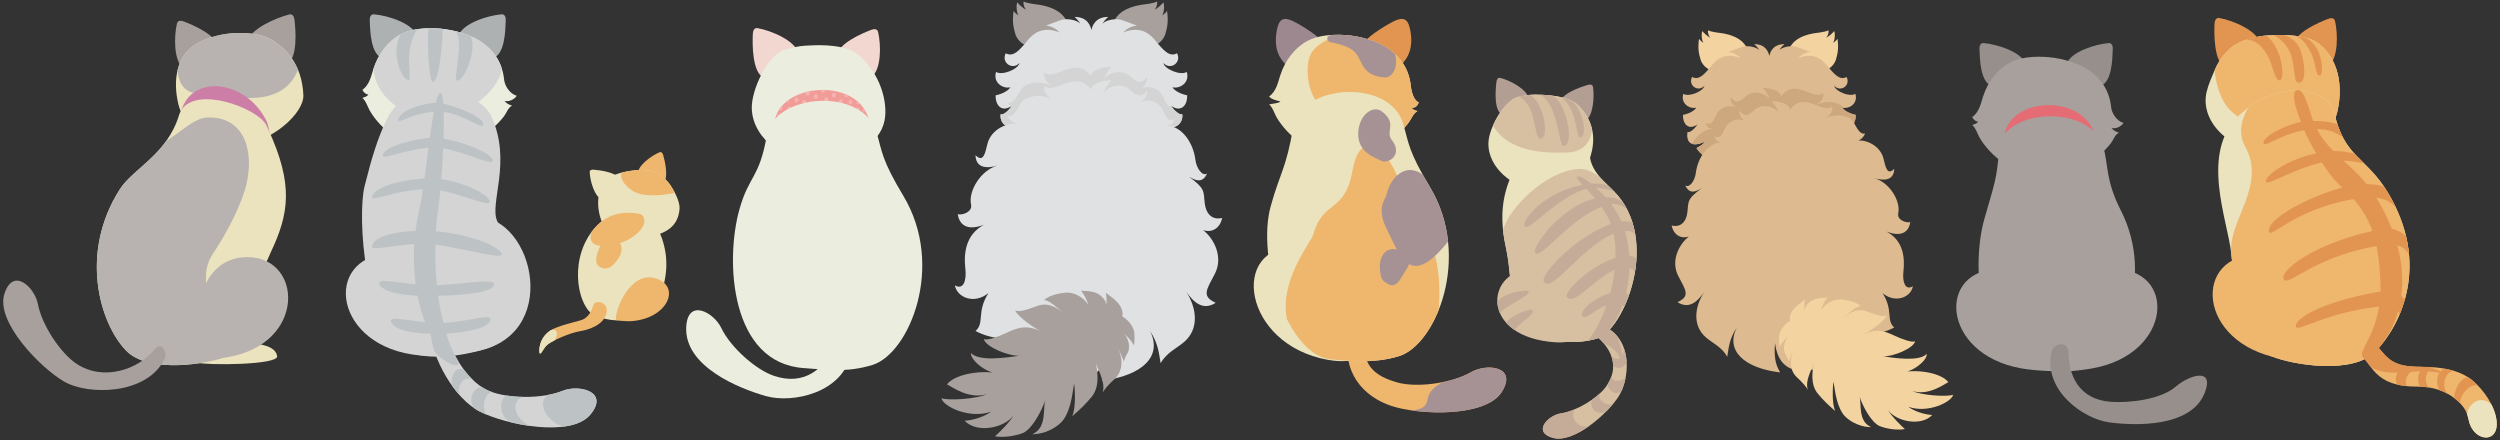 <?xml version="1.0" encoding="UTF-8"?><svg id="contents" xmlns="http://www.w3.org/2000/svg" viewBox="0 0 710 125"><rect x="0" y="0" width="710" height="125" fill="#333333" stroke="none"/><defs><style>.cls-1{fill:#f5b2b2;}.cls-1,.cls-2,.cls-3,.cls-4,.cls-5,.cls-6,.cls-7,.cls-8,.cls-9,.cls-10,.cls-11,.cls-12,.cls-13,.cls-14,.cls-15,.cls-16,.cls-17,.cls-18,.cls-19,.cls-20,.cls-21,.cls-22,.cls-23,.cls-24{stroke-width:0px;}.cls-2{fill:#a69295;}.cls-3{fill:#9d8890;}.cls-4{fill:#ebeddf;}.cls-5{fill:#f29c97;}.cls-6{fill:#b29e93;}.cls-7{fill:#b8b3b0;}.cls-8{fill:#e56c74;}.cls-9{fill:#cd7ea6;}.cls-10{fill:#ddba8f;}.cls-11{fill:#f2d7d0;}.cls-12{fill:#d3d4d3;}.cls-13{fill:#e29551;}.cls-14{fill:#d7bfa2;}.cls-15{fill:#ebe3bd;}.cls-16{fill:#cda87e;}.cls-17{fill:#968f8b;}.cls-18{fill:#a7a09d;}.cls-19{fill:#f3d4a1;}.cls-20{fill:#bdc3c4;}.cls-21{fill:#c5ac98;}.cls-22{fill:#dfe1e2;}.cls-23{fill:#adb1b1;}.cls-24{fill:#efb66d;}</style></defs><path class="cls-23" d="M142.4,4.07c1.03-.09,1.27.89,1.23,1.75-.11,2.82-.21,9.9-3.84,10.76-2.3-.09-9.61-5.35-9.53-6.5,1.2-3.45,8.19-5.67,12.13-6.01Z"/><path class="cls-23" d="M106.24,4.07c-1.03-.09-1.27.89-1.23,1.75.11,2.82.21,9.9,3.84,10.76,2.3-.09,9.61-5.35,9.53-6.5-1.2-3.45-8.19-5.67-12.13-6.01Z"/><path class="cls-4" d="M122.07,42.72c-7.16-.59-13.94-5.97-17.02-11.23-.54-.92-1.2-3.03-2.15-3.67.67-.26,1.19-.33,1.73-.93-.87-.2-1.34-.62-1.71-1.38,2.02-1.39,2.54-4.08,3.14-5.96,1.43-4.46,4.29-7.92,7.63-9.75,2.85-1.56,6.92-2.05,11.4-1.66,4.48.39,8.86,1.91,11.55,3.72,3.65,2.46,6.05,5.99,6.53,10.77.17,1.7,1.56,4,3.6,4.58-.92,1.29-2.46,1.71-3.49,1.45.44.52.9.98,2.16,1.34-1.24.61-1.46,1.99-2.54,3.33-4.26,5.27-12.14,10.09-20.83,9.38Z"/><path class="cls-12" d="M121.6,33.32c-7.17-.41-14.87-5.73-15.54-13.76,1.43-4.46,4.29-7.92,7.63-9.75,2.85-1.56,6.92-2.05,11.4-1.66,4.48.39,8.86,1.91,11.55,3.72,2.69,1.82,4.71,4.22,5.77,7.28.35,4.45-8.26,14.88-20.81,14.16Z"/><path class="cls-20" d="M129.73,22.83c-1.08-.49,2.22-11.47-.42-13.98,1.56.38,3.03.87,4.35,1.43,2.01,3.95-2.14,13.36-3.93,12.55Z"/><path class="cls-20" d="M122.95,23.28c-1.21.16-1.61-12.01-1.29-15.25,1.1-.02,2.25.02,3.43.12.2.02.39.04.59.06.14,1.54-.71,14.8-2.73,15.07Z"/><path class="cls-20" d="M116.05,22.74c-1.8,0-5.2-6.99-2.36-12.93,1.37-.75,3.03-1.25,4.88-1.53-4.31,6.22-1.26,14.46-2.52,14.46Z"/><path class="cls-12" d="M126.87,100.27c2.17-6.47.02-29.57-16.35-28.38-19.11,1.39-15.78,26.86,8.74,29.05,4.79.43,7.61-.67,7.61-.67Z"/><path class="cls-12" d="M126.81,99.93c-2.74-6.25-7.88-38.41,8.54-38.41s24.38,34.35-.89,38.41c-4.75.76-7.64,0-7.64,0Z"/><path class="cls-12" d="M126.07,25.02c6.71,1.08,11.99,4.84,13.42,7.9,6.06,12.99-.62,24.93,1.73,29.87,4.33,9.09,6.53,32.31-1.3,35.5-6.88,2.8-18.61,4.45-24.68,1.3-11.69-6.06-13.85-38.1-11.69-46.75,2.06-8.25,3.76-13.69,6.22-18.8,2.51-5.2,8.33-10.3,16.29-9.02Z"/><path class="cls-12" d="M122.26,94.07c.3,7.41,6.7,19.15,14.11,22.87,7.41,3.72,25.71,7.41,31.25.85,5.55-6.56-3.12-8.69-7.84-6.79-5.94,2.39-15.85,2.22-21-.03-7.5-3.28-11.37-13.45-12.04-16.24-.9-3.76-4.57-2.94-4.48-.66Z"/><path class="cls-20" d="M128.52,109.73c.65.89,1.33,1.74,2.04,2.53-.8-2.61.9-5.84,3.78-4.33-.89-.85-1.7-1.77-2.43-2.74-1.97-1.63-4.39,1.41-3.39,4.54Z"/><path class="cls-20" d="M134.72,115.97c.54.36,1.09.69,1.65.97.52.26,1.1.53,1.72.78-1.34-1.79-.54-5.91,1.59-6.4-.32-.11-.62-.23-.9-.36-.62-.27-1.22-.59-1.8-.95-2.57-.18-4.27,3.59-2.27,5.96Z"/><path class="cls-20" d="M145.18,119.97c1.73.41,3.54.76,5.37,1.01-4.43-1.95-5.77-7.19-1.87-8.26-1.66-.02-3.29-.16-4.82-.39-2.17.92-2.3,6.03,1.33,7.64Z"/><path class="cls-20" d="M160.12,121.16c3.19-.42,5.89-1.47,7.5-3.38,5.55-6.56-3.12-8.69-7.84-6.79-1.22.49-2.61.87-4.09,1.15-3.51,2.18-.29,7.82,4.43,9.02Z"/><path class="cls-20" d="M122.26,94.07c.07,1.72.47,3.67,1.13,5.71,1.71,2.54,7.53,5.67,6.81,2.9-1.99-3.3-3.13-6.55-3.46-7.95-.9-3.76-4.57-2.94-4.48-.66Z"/><path class="cls-20" d="M125.16,26.43c1.64.25.75,22.83-.69,32.69-1.45,9.96-1.08,23.59,1.55,32.79,2.77,9.71-1.45,7.03-3.23,3.94-4.84-8.42-6.93-22.58-3.69-36.37,1.95-8.28,3.73-33.42,6.05-33.06Z"/><path class="cls-20" d="M124.47,29.2c4.91.7,13.58,4.33,12.7,6.32-.54,1.23-6.91-3.93-12.69-3.84-7.2.11-11.51,3.73-11.4,2.49.31-3.47,9.5-5.23,11.38-4.96Z"/><path class="cls-20" d="M123.93,39.05c7.35.9,16.83,4.82,15.95,6.81-.54,1.23-10.69-4.06-16.47-3.97-7.2.11-14.82,3.61-14.71,2.36.31-3.47,13.34-5.43,15.23-5.2Z"/><path class="cls-20" d="M123.04,50.7c7.4.21,16.83,4.82,15.95,6.81-.54,1.23-10.87-3.61-16.65-3.8-8.2-.27-16.79,3.61-16.68,2.36.31-3.47,10.93-5.56,17.38-5.38Z"/><path class="cls-20" d="M121.66,81c7.4.21,19.07-2.33,18.67-.19-.54,2.87-12.32,3.14-18.1,3.23-7.2.11-13.62-.95-14.52-3.4-.72-1.97,7.5.19,13.95.37Z"/><path class="cls-20" d="M123.95,91.75c7.4.21,15.72-3.08,15.32-.94-.54,2.87-8.97,3.89-14.75,3.98-7.2.11-12.58-.99-13.47-3.44-.72-1.97,6.45.22,12.9.4Z"/><path class="cls-20" d="M120.86,65.54c11.47.18,22.41,4.9,21.53,6.89-.54,1.23-16.44-3.32-22.22-3.23-7.2.11-14.63,2.14-14.52.9.31-3.47,8.75-4.66,15.2-4.56Z"/><path class="cls-24" d="M708.87,118.45c-.72-3.44-3.33-7.56-6.63-10.35-3.63-3.08-9.16-3.94-14.46-3.91-10.25.05-9.76-3.52-14.93-8.11l-3.62,2.43c4.48,5.2,4.91,11.35,17.49,11.3,4.26-.02,8.14,1.33,10.94,3.78,2.58,2.25,3.01,3.75,3.49,5.91,1.42,6.32,9.33,6.7,7.7-1.05Z"/><path class="cls-13" d="M703.73,109.5c-.48-.49-.97-.96-1.48-1.4-.39-.34-.81-.64-1.25-.93-2.59-.1-4.34,4.78-3.92,5.93.2.16.4.32.6.49.41.36.77.7,1.08,1.02-.39-1.85,2.12-5.71,4.98-5.12Z"/><path class="cls-13" d="M696.84,105.3c-.83-.25-1.68-.45-2.56-.61-2.73,1.17-2.37,4.66-1.53,6.09.81.28,1.58.62,2.31,1.01-1.54-1.63-1.14-5.97,1.78-6.49Z"/><path class="cls-13" d="M690.97,104.29c-.67-.05-1.35-.08-2.02-.09-2.55.68-2.6,4.4-1.61,5.63.84.02,1.66.1,2.46.23-1.79-1.94-.45-5.39,1.17-5.76Z"/><path class="cls-13" d="M687.78,104.19c-1.26,0-2.35-.04-3.32-.14-3.67-.15-4.74,3.43-3.64,5.19.81.19,1.69.34,2.67.43-.91-2.47.97-4.88,4.29-5.49Z"/><path class="cls-13" d="M630.32,5.11c-1.02-.18-1.34.77-1.39,1.63-.14,2.82-.22,11.33,3.32,12.52,2.29.12,9.58-5.9,9.6-7.05-.88-3.55-7.64-6.39-11.53-7.09Z"/><path class="cls-13" d="M663.13,5.95c-.23-.96-1.18-.88-1.94-.59-2.51.94-9.96,4.1-9.65,7.63.76,2.05,8.77,6.12,9.78,5.7,2.76-2.11,2.68-9.08,1.82-12.73Z"/><path class="cls-15" d="M643.47,42.79c-9.76.3-18.86-8.14-16.78-16.74.54-2.23,1.54-4.36,2.28-6.13,1.32-3.18,4.28-7.31,8.94-8.61,3.16-.89,4.1-1.25,8.65-1.35,4.55-.1,9.45.41,12.01,2.47,6.77,5.44,6.37,14.04,5.32,19.01-1.42,6.76-9.02,11-20.42,11.35Z"/><path class="cls-24" d="M648.18,36.33c-7.35-.54-11.09-1.45-14.78-5.02-2.78-2.69-4.21-7.88-4.44-11.39,1.32-3.18,4.28-7.31,8.94-8.61,3.16-.89,4.1-1.25,8.65-1.35,4.55-.1,9.45.41,12.01,2.47,4.06,3.26,5.54,7.66,5.85,11.73.21,2.72-.11,5.29-.53,7.28-.29,1.4-.85,2.69-1.66,3.86-2.04.58-5.02,1.69-14.04,1.03Z"/><path class="cls-13" d="M658.71,21.41c-1.21,0-.78-3.52-2.71-7.01-.97-1.75-1.95-3.25-4.05-4.21,1.09.13,2.13.32,3.09.59,1.61,1.14,1.89,1.55,2.59,2.49,1.88,2.51,2.42,8.15,1.08,8.15Z"/><path class="cls-13" d="M652.89,23.52c-1.58.1-.97-3.85-2.28-8.03-.7-2.22-2.93-4.6-4.9-5.5.27,0,.55-.02.85-.02.74-.02,1.48-.02,2.23,0,2.22.61,4.24,2.77,4.87,5.22,1.2,4.69,1.04,8.21-.76,8.33Z"/><path class="cls-13" d="M647.41,22.82c-1.19.23-2.24-4.7-2.96-6.14-1.54-3.08-3.58-5.44-6.55-5.37,2.23-.63,3.36-.99,5.44-1.19,1.73.49,3.29,3.8,3.79,5.03.94,2.28,1.73,7.38.27,7.66Z"/><path class="cls-15" d="M662.9,31.8c2.77,12.98,9.07,12.61,15.27,22.94,11.98,19.96,4,37.21-3.47,45.03-6.48,6.78-23.7,3.83-29.48,1.45-5.78-2.38-10.12-14.68-11.56-29.24-.92-9.29-9.07-28.66,2.31-39.27,3.97-3.7,8.54-6.42,15.71-7.14,3.61-.36,10.39,2.33,11.23,6.22Z"/><path class="cls-24" d="M662.9,31.8c2.77,12.98,9.07,12.61,15.27,22.94,11.98,19.96,4,37.21-3.47,45.03-6.48,6.78-23.7,3.83-29.48,1.45-5.78-2.38-10.12-14.68-11.56-29.24-.92-9.29,10.16-19.23,3.95-30.37-2.6-4.66-.09-9.32.91-11.06,3.41-2.58,7.47-4.41,13.15-4.98,3.61-.36,10.39,2.33,11.23,6.22Z"/><path class="cls-13" d="M677.08,53.03c.36.54.73,1.11,1.09,1.72.83,1.39,1.57,2.77,2.22,4.13-2.21-2.6-5.77-3.14-9.2-2.73-18.01,2.15-26.14,11.4-26.74,9.81-1.48-3.9,14.51-11.83,23.65-13.3,3.58-.58,7.26-.4,8.98.38Z"/><path class="cls-13" d="M660.31,43.11c3.89-.5,5.64,0,8.31.48.86.94,1.76,1.83,2.7,2.75-3.22-.54-6.39-1.07-10.07-.54-8.47,1.21-17.47,7.26-17.74,5.78-.33-1.84,7.39-7.26,16.8-8.47Z"/><path class="cls-13" d="M663.83,35.31c.46,1.4.97,2.61,1.53,3.68-2.75-1.85-4.68-2.58-9.35-2.19-7.23.6-12.66,5.03-13.11,4.02-.9-1.97,7.65-6.26,12.58-6.44,3.15-.11,6.45.13,8.36.93Z"/><path class="cls-24" d="M655.35,101.83c2.72-6.22,2.61-29.31-13.72-29.56-19.06-.3-17.99,25.24,6.11,29.56,4.71.84,7.61,0,7.61,0Z"/><path class="cls-15" d="M708.87,118.45c-.24-1.13-.68-2.34-1.28-3.54-3.46-3.32-7.11.57-6.88,2.86.18.55.32,1.11.46,1.73,1.42,6.32,9.33,6.7,7.7-1.05Z"/><path class="cls-13" d="M656.34,32.63c3.3,11.02,12.43,13.32,18.62,23.65,11.98,19.96,7.22,35.68-.26,43.49-.88.92-1.95,1.66-3.17,2.24-2.56-2.52,5.31-7.97,4.5-22.22-.53-9.32-1.28-18.19-11.25-26.92-4.3-3.76-9.33-13.15-10.48-16.13-1.38-3.55-4.6-11.17-1.55-11.17,1.31,0,2.59,3.73,3.58,7.05Z"/><path class="cls-13" d="M693.61,105.91c.22-.3-1.46-.85-2-1.03-.97-.32-1.64-.7-3.83-.69-10.25.05-9.64-3.52-14.8-8.11,0,0-.15-.06-.28.15-.34.52-1.34,2.88-1.69,3.44-.64,1.03.04,1.7.51,2.35.7.97,1.1,1.3,1.78,2.22,2.74,1.68,5.77,1.86,11.65,1.35,6.38-.55,8.36.69,8.65.31Z"/><path class="cls-13" d="M683.29,67c.43,1.79.71,3.55.87,5.26-1.41-2.4-3.9-3.16-6.52-2.8-19.89,2.69-27.55,11.96-29.03,9.95-1.61-2.19,8.47-10.75,28.49-14.51,1.72-.32,4.03.27,6.18,2.12Z"/><path class="cls-13" d="M682.96,85.1c-.45,1.57-.98,3.06-1.59,4.46.05-2.08-1.92-2.79-3.17-2.7-17.01,1.22-25.63,7.71-26.16,5.91-.64-2.12,7.53-7.53,26.52-10.39,1.77-.27,3.05,1.25,4.41,2.72Z"/><path class="cls-18" d="M50.26,6.69c.23-.96,1.18-.88,1.94-.59,2.51.94,9.96,4.1,9.65,7.63-.76,2.05-8.77,6.12-9.78,5.7-2.76-2.11-2.68-9.08-1.82-12.73Z"/><path class="cls-18" d="M82.13,4.11c1-.26,1.4.67,1.5,1.52.35,2.8,1.05,11.29-2.4,12.73-2.28.29-10.82-5.34-10.92-6.49.61-3.6,7.98-6.77,11.82-7.76Z"/><path class="cls-15" d="M56.38,99.26c3.21-1.33,21.51-4.09,22.33,1.9.35,2.54-20.16,2.63-22.91,1.81-2.75-.82-1.35-2.9.57-3.7Z"/><path class="cls-15" d="M68.27,41.06c8.81-.6,18.11-8.91,17.89-14.05-.38-8.8-5.1-13.54-9.36-15.92-2.59-1.45-6.86-1.94-10.96-1.63-4.1.32-8.11,1.66-10.58,3.29-5.11,3.37-6.22,10.09-4.6,16.86,1.3,5.42,7.33,12.14,17.62,11.44Z"/><path class="cls-7" d="M56.46,26.57c8.82.4,23.36,5.14,28.17-6.75-1.81-4.37-4.93-7.09-7.84-8.72-2.59-1.45-6.86-1.94-10.96-1.63-4.1.32-8.11,1.66-10.58,3.29-2.56,1.69-4.11,4.21-4.83,7.16.37,4.09,2.1,6.48,6.04,6.66Z"/><path class="cls-9" d="M51.21,32.72c4.73.91,11.66-2.3,25.61,6.51-.01-.75-.79-4.15-1-4.6-5.9-12.47-22.52-13.86-24.61-1.91Z"/><path class="cls-15" d="M51.46,31.3c-.16.25-.48.96-.56,1.24-3.41,11.41-13.04,15.23-16.88,21.24-11.52,18.05-5.74,37.91,1.75,45.74,6.49,6.79,23.74,3.84,29.53,1.45,5.79-2.38,5.31-16.05,11.58-29.28,5.19-10.96,6.54-19.17-.62-34.8-.27-.59-.47-.98-.69-1.43-2.28-4.56-19.49-11.29-24.1-4.17Z"/><path class="cls-7" d="M58.73,33.38c-3.48.19-6.99,3.76-11.56,6.72-4.32,6-10.31,9.24-13.15,13.69-11.52,18.05-5.74,37.91,1.75,45.74,6.49,6.79,23.74,3.84,29.53,1.45,5.79-2.38-12.94-17.05-4.69-29.15,4.03-5.91,8.23-14.38,9.41-19.62,2.42-10.75-1.61-19.36-11.29-18.82Z"/><path class="cls-7" d="M57.06,101.5c-2.62-5.99-2.52-28.48,13.22-28.48s16.9,24.69-5.89,28.48h-7.33Z"/><path class="cls-18" d="M46.82,101.79c-4.96,10.45-21.87,10.56-28.71,6.52-6.84-4.04-19.3-16.89-16.89-24.76,2.42-7.87,8.63-1.99,9.54,2.8,1.15,6.03,6.44,13.92,10.91,16.92,7.81,5.22,17.77,1.5,22.15-3.94,2.2-2.73,3.73.93,3,2.47Z"/><path class="cls-18" d="M290.7.44c-.14,1.12.4,2.07.75,2.3-.84-.25-2.42-1.83-2.55-2.07-.38,1.01-.13,3.19.38,3.69-.35-.15-1.03-.69-1.42-1.26-.42,3.08-.06,4.73.52,6.64.23.76,1.57,3.67,5.28,3.45,2.3-.09,10.18-.81,9.53-6.5-1.02-2.95-3.72-4.53-7.69-5.28-.68-.13-3.7-.37-4.79-.98Z"/><path class="cls-18" d="M328.61.44c.14,1.12-.4,2.07-.75,2.3.84-.25,2.42-1.83,2.55-2.07.38,1.01.13,3.19-.38,3.69.35-.15,1.03-.69,1.42-1.26.42,3.08.06,4.73-.52,6.64-.23.76-1.57,3.67-5.28,3.45-2.3-.09-9.63-1.96-9.53-6.5,1.02-2.95,3.72-4.53,7.69-5.28.68-.13,3.7-.37,4.79-.98Z"/><path class="cls-22" d="M309.98,42.57c1.17,3.13,8.86,3.33,11.54,2.1-1.38-.84-2.3-2.6-2.6-4.4,3.74,7,12.4,1.99,14.46-1.57-2.68-.77-4.59-2.22-5.28-4.29,4.82,3.75,8.08.93,7.65-1.99-.67.41-2.3-.99-3.14-2.37,2.52,1.84,4.61.26,4.55-2.98-1.72-.34-3.58-1.22-4.19-2.3,1.76.54,5.05-1.03,4.07-4.36-1.61,1.15-6.29-.71-6.66-2.53,2.01,2.2,5.28-.11,3.9-2.75-2.14,1.15-3.79-.71-6.31-3.79-1.25-1.53-3.96-4.19-9.07-2.1,1.35-1.25,2.38-1.77,3.96-1.97-1.43-.55-2.61-1.03-4.33-1.61-1.55-.52-4.49,0-5.37,1.03.23-.5.77-1.17,1.57-1.89-3.71,0-4.54,2.64-4.77,3.74-.23-1.1-1.06-3.74-4.77-3.74.8.73,1.34,1.4,1.57,1.89-.88-1.03-3.82-1.55-5.37-1.03-1.72.57-2.9,1.05-4.33,1.61,1.58.2,2.61.72,3.96,1.97-5.11-2.09-7.81.57-9.07,2.1-2.53,3.08-4.17,4.94-6.31,3.79-1.38,2.64,1.89,4.95,3.9,2.75-.36,1.82-5.05,3.67-6.66,2.53-.98,3.33,2.31,4.9,4.07,4.36-.61,1.07-2.47,1.95-4.19,2.3-.06,3.24,2.04,4.82,4.55,2.98-.84,1.38-2.47,2.78-3.14,2.37-.43,2.92,2.83,5.74,7.65,1.99-.69,2.07-2.6,3.52-5.28,4.29,2.07,3.56,10.72,8.57,14.46,1.57-.31,1.8-1.22,3.56-2.6,4.4,2.68,1.22,10.37,1.03,11.54-2.1Z"/><path class="cls-12" d="M284.21,32.43c-.43,2.92,2.83,5.74,7.65,1.99-.69,2.07-2.6,3.52-5.28,4.29,2.07,3.56,10.72,8.57,14.46,1.57-.31,1.8-1.22,3.56-2.6,4.4,2.68,1.22,10.37,1.03,11.54-2.1,1.17,3.13,8.86,3.33,11.54,2.1-1.38-.84-2.3-2.6-2.6-4.4,3.74,7,12.4,1.99,14.46-1.57-2.68-.77-4.59-2.22-5.28-4.29,4.08,3.17,7.04,1.64,7.6-.68.07-.23.16-.68.06-1.31-.59.35-1.99-.89-2.5-1.5-.18-.21-.34-.43-.49-.65-1.11.08-1.74-1.18-2.23-2.32-1.48-3.48-4.8-3.65-6.53-2.79,1.15-.69,2.07-2.37,1.68-3.21-.77,1.07-2.01,2.29-4.29.08-2.75-2.68-6.23-1.42-7.96.31.54-1.07,1.38-2.6,2.22-3.37-2.68-.08-6.12,1.22-5.73,2.75-4.52-6.21-9.98,1.37-13.3-1.1-.29,1.43.4,2.76,2.53,3.96-3.75-2.09-8.26-1.11-9.47,1.26-1.38,2.7-2.3,3.62-3.44,3.27.16.44.41.84.74,1.19.12-.07.25-.15.37-.25-.08.12-.16.25-.24.37-.44.56-.69.84-1.03,1.18-.71.66-1.46,1.07-1.86.82Z"/><path class="cls-22" d="M300.81,106.73c5.05,1.49,12.51,2.07,13.77-7.86.46,5.56-.68,7.51-1.6,9.23,11.48-1.38,17.26-6.97,13.62-14.1,2.44,3.66,2.56,6.64,3.02,9.17,1.65-3.02,4.59-4.26,6.67-6.05,4.31-3.7,3.63-9.56.6-14.26,2.02,2.87,4.66,5.51,8.37,3.14-4.06-1.87-2.66-3.62-.27-8.19,2.53-4.82-.24-10.08-3.31-12.46,2.35.83,4.8-.39,5.41-3.45-2.1.54-4.53-.3-4.97-4.4-.34-3.21.15-3.94-4.44-7.31,1.84,1.07,3.83,1.99,5.13-.92-1.3.92-3.02-1.43-3.33-3.94-.57-4.67-3.73-9.53-8.26-9.7,1.84-.11,2.03-.69,2.41-1.84-1.68.99-2.51-.6-3.11-2.01-1.48-3.48-4.8-3.65-6.53-2.79,1.15-.69,2.07-2.37,1.68-3.21-.77,1.07-2.01,2.29-4.29.08-2.75-2.68-6.23-1.42-7.96.31.54-1.07,1.38-2.6,2.22-3.37-2.68-.08-6.12,1.22-5.73,2.75-4.52-6.21-9.98,1.37-13.3-1.1-.29,1.43.4,2.76,2.53,3.96-3.75-2.09-8.26-1.11-9.47,1.26-1.38,2.7-2.3,3.62-3.44,3.27.4,1.09,1.26,1.91,2.87,2.3-3.21-.57-7.65,1.65-8.65,5.55-.65,2.55-1.11,5.59-3.41,3.29.11,3.56,2.98,3.9,6.33,2.93-4.89,1.3-8.42,7.33-7.59,11.08.46,2.07-2.41,3.1-3.79,2.75.61,3.67,3.4,4.56,7.46,2.98-5.28,2.87-5.79,8.16-5.28,12.63.34,2.98-.46,6.08-2.98,4.59.57,3.44,5.51,5.51,9.53,2.18-3.44,5.39-1.03,8.49-3.67,10.79,4.36,2.3,11.09,3.47,14.35-.8-3.63,7.13,1.15,7.58-.46,12.51,3.44-1.38,11.02,1.61,14.46-6.82-.91,5.1-2.06,6.02-4.59,7.86Z"/><path class="cls-18" d="M267.37,113.12c.49,2.29,7.89,5.98,14.14,3.78-2.69,1.96-6.14,2.5-7.55,2.6,3.51,3.66,11.22,2.08,13.92-1.52-1.24,2.06-4.16,4.95-5.32,5.93,3.03.56,6.77-.44,7.92-.92,2.71-1.14,5.48-6.56,6.41-9.46-.82,2.37.6,7.86-3.71,9.79,4.37-.04,7.81-2.57,8.93-4.25,2.31-3.45,2.5-8.24,2.95-10.11.16,1.11.61,6.75-.57,9.27,2-1.69,3.91-3.56,5.48-5.45,2.46-2.96,1.75-7.21,1.15-10.2-.09,1,3.18,6.06,1.98,8.96,1.62-2.54,3.35-3.61,4.16-4.67,1.96-2.58,1.22-6.29.19-7.97.51.62,1.27,2.69,1.71,3.77.46-1.59.8-1.81,1.17-2.61.9-1.97-.33-4.88-1.2-5.22.63.19,1.92,1.53,2.93,3.25.21-1.83.16-2.52.08-3.63-.14-1.96-2.52-4.3-3.41-4.54.67-3.29-3.07-5.49-4.64-6.75.23,1.32.18,2.64.1,3.79.13-2.02-2.13-3.67-3.62-4.01-1.11-.25-1.88-.34-3.56-.4.72.78,2,3.2,1.94,3.88-1.17-1.98-4.09-3.69-6.7-3.28-1.23.2-3.91.47-5.81,2.1,1.51-.22,4.35,2.76,5.66,3.64-1.86-1.33-4.07-3.04-7.22-2.11-1.07.32-5.11,2.19-6.57,1.36.61,1.75,5.94,5.5,7.83,6.16-4.57-2.16-6.82-1.41-10.56.35-1.62.76-5.1,2.15-6.2,1.64.63,2.34,7.25,4.93,10.19,4.73-3.56.51-11.42,1.77-13.84-.77-.08,2.3,4.9,5.98,7.85,5.76-5.87-1.01-12.55.47-14.64,3.14,1.54.79,6.2,4.31,11.29,2.81-2.79,1.32-10.62,1.88-12.85,1.15Z"/><path class="cls-13" d="M387.18,12.25c1.81-2.45,7.44-5.64,8.69-6.23,2.8-1.32,4.07-.68,4.68,2.72.47,2.67.65,6.62-2.74,9.74-4.72,1.32-10.8-3.51-10.62-6.23Z"/><path class="cls-3" d="M375.96,12.25c-1.81-2.45-7.44-5.64-8.69-6.23-2.8-1.32-4.07-.68-4.68,2.72-.47,2.67-.65,6.62,2.74,9.74,4.72,1.32,10.8-3.51,10.62-6.23Z"/><path class="cls-15" d="M379.59,44.58c-7.16-.59-13.94-5.97-17.02-11.23-.54-.92-1.2-3.03-2.15-3.67.67-.26,2.68-.27,3.22-.87-.87-.2-2.83-.68-3.2-1.43,2.02-1.39,2.54-4.08,3.14-5.96,1.43-4.46,4.29-7.92,7.63-9.75,2.85-1.56,6.92-2.05,11.4-1.66,4.48.39,8.86,1.91,11.55,3.72,3.65,2.46,6.05,5.99,6.53,10.77.17,1.7.94,4.22,2.28,4.57-.54,1.16-1.14,1.71-2.17,1.46.44.52.79.78,1.78,1.01-1.24.61-1.75,2.36-2.84,3.7-4.26,5.27-11.46,10.04-20.16,9.32Z"/><path class="cls-24" d="M371.41,18.77c.31-5.19,3.94-6.81,8.6-8.89.85,0,1.72.05,2.6.13,4.48.39,8.86,1.91,11.55,3.72,3.65,2.46,6.05,5.99,6.53,10.77.17,1.7.94,4.22,2.28,4.57-.54,1.16-1.14,1.71-2.17,1.46.44.52.79.78,1.78,1.01-1.24.61-1.75,2.36-2.84,3.7-1.02,1.27-2.22,2.5-3.56,3.64-15.95-1.7-25.5-7.94-24.78-20.13Z"/><path class="cls-2" d="M383.55,13.84c-1.76-1.01-3.81-1.48-5.64-1.84-.79-.15-1.93-1.61.39-2.09,1.37-.07,2.82-.04,4.31.09,4.48.39,8.86,1.91,11.55,3.72.73.49,1.4,1.02,2.03,1.6,1.11,4.39-1.2,6.8-2.92,6.68-7.66-.54-5.82-5.93-9.72-8.17Z"/><path class="cls-24" d="M383.18,94.68c-2.42,11.06,4.1,17.98,11.96,20.6,7.86,2.63,26.82,3.3,31.37-3.99,4.55-7.29-4.33-8.16-8.73-5.6-5.54,3.21-15.37,4.45-20.79,2.97-9.45-2.58-9.51-7.23-9.78-12.74-.18-3.65-3.54-3.49-4.03-1.25Z"/><path class="cls-2" d="M401.07,116.59c9.02,1.27,21.81.52,25.44-5.29,4.55-7.29-4.33-8.16-8.73-5.6-2.19,1.27-5.05,2.23-8.05,2.84-7.31,3.76-1.4,6.99-8.66,8.05Z"/><path class="cls-15" d="M384.72,102.19c2.74-6.25-.04-31.84-16.45-32.1-19.16-.3-15.42,27.75,8.81,32.1,4.73.85,7.64,0,7.64,0Z"/><path class="cls-15" d="M398.53,35.23c1.61,5.51,1.38,7.58,7.58,17.91,11.98,19.96,1.6,44.75-8.72,47.98-7.35,2.3-15.31,1.34-19.51.92-12.36-1.24-21.08-28.85-16.99-43.51,2.75-9.87,4.29-10.26,6.43-22.61,2.07-11.94,27.37-13.9,31.22-.69Z"/><path class="cls-24" d="M397.3,51.27c1.95,5.4,3.51,10.54,6.72,13.98,3.76,4.03,5.38,13.17,4.55,22.84-2.71,6.76-6.95,11.7-11.18,13.03-7.35,2.3-15.31,1.34-19.51.92-4.9-.49-9.23-5.14-12.42-11.47-2.11-11.22,6.88-21.65,7.57-24.12,2.75-9.87,8.97-5.78,11.11-18.13,2.07-11.94,9.68-6.72,13.17,2.96Z"/><path class="cls-2" d="M392.46,31.65c4.53,3.52.82,5.55,2.82,8.11,3.36,4.3-1.21,6.99-3.09,5.87-1.41-.83-6.76-2.17-6.45-8.06.27-5.11,4.3-7.8,6.72-5.91Z"/><path class="cls-2" d="M399.05,72.01c2.71,1.95.76,3.63-.85,6.45-1.08,1.88-2.24,3.26-4.12,2.15-1.41-.83-1.88-1.21-2.15-3.76-.54-5.09,2.82-7.93,7.12-4.84Z"/><path class="cls-2" d="M393.81,55.15c1.09-4.9,5.56-9.14,10.27-5.51.59,1.05,1.26,2.21,2.03,3.5,2.99,4.99,4.59,10.28,5.14,15.46-10.81,13.6-13.5,4.29-17.44-3.6-3.02-6.03-.36-8.24,0-9.86Z"/><path class="cls-19" d="M485.08,8.61c-.13,1.01.36,1.86.67,2.07-.76-.22-2.18-1.65-2.3-1.86-.35.92-.12,2.87.35,3.33-.32-.14-.93-.62-1.28-1.14-.38,2.78-.05,4.26.47,5.99.21.69,1.42,3.31,4.77,3.12,2.07-.08,9.18-.73,8.6-5.86-.92-2.66-3.36-4.09-6.94-4.77-.61-.11-3.34-.34-4.32-.88Z"/><path class="cls-19" d="M519.29,8.61c.13,1.01-.36,1.86-.67,2.07.76-.22,2.18-1.65,2.3-1.86.35.92.12,2.87-.35,3.33.32-.14.93-.62,1.28-1.14.38,2.78.05,4.26-.47,5.99-.21.69-1.42,3.31-4.77,3.12-2.07-.08-8.69-1.77-8.6-5.86.92-2.66,3.36-4.09,6.94-4.77.61-.11,3.34-.34,4.32-.88Z"/><path class="cls-10" d="M502.48,46.63c1.05,2.83,8,3,10.42,1.9-1.24-.76-2.07-2.35-2.35-3.97,3.38,6.32,11.19,1.8,13.05-1.42-2.42-.69-4.14-2-4.77-3.87,4.35,3.38,7.29.84,6.91-1.8-.6.37-2.07-.9-2.83-2.14,2.27,1.66,4.16.23,4.11-2.69-1.55-.31-3.23-1.1-3.78-2.07,1.59.48,4.56-.93,3.68-3.94-1.45,1.04-5.68-.64-6.01-2.28,1.81,1.99,4.77-.1,3.52-2.49-1.93,1.04-3.42-.64-5.7-3.42-1.13-1.38-3.57-3.78-8.18-1.9,1.22-1.13,2.15-1.6,3.57-1.78-1.29-.5-2.36-.93-3.91-1.45-1.4-.47-4.05,0-4.84.93.21-.45.69-1.05,1.42-1.71-3.35,0-4.1,2.38-4.3,3.38-.21-1-.95-3.38-4.3-3.38.73.66,1.21,1.26,1.42,1.71-.79-.93-3.44-1.4-4.84-.93-1.55.52-2.62.95-3.91,1.45,1.42.18,2.36.65,3.57,1.78-4.61-1.88-7.05.52-8.18,1.9-2.28,2.78-3.76,4.45-5.7,3.42-1.24,2.38,1.71,4.47,3.52,2.49-.33,1.64-4.56,3.31-6.01,2.28-.88,3,2.09,4.42,3.68,3.94-.55.97-2.23,1.76-3.78,2.07-.05,2.93,1.84,4.35,4.11,2.69-.76,1.24-2.23,2.51-2.83,2.14-.39,2.63.72,4.65,4.91,2.8-.58.9-1.3,1.16-2.33,1.79,1.86,3.21,9.34,7.22,12.72.9-.28,1.62-1.22,4.8-2.46,5.56,2.42,1.1,9.36.93,10.42-1.9Z"/><path class="cls-16" d="M484.13,40.27c-.58.9-1.3,1.16-2.33,1.79,1.86,3.21,9.34,7.22,12.72.9-.28,1.62-1.22,4.8-2.46,5.56,2.42,1.1,9.36.93,10.42-1.9,1.05,2.83,8,3,10.42,1.9-1.24-.76-2.07-2.35-2.35-3.97,3.38,6.32,11.19,1.8,13.05-1.42-2.42-.69-4.14-2-4.77-3.87,4.35,3.38,7.29.84,6.91-1.8-.6.37-2.07-.9-2.83-2.14,1.83,1.33,3.41.67,3.93-1.16.11-.2.2-.96.18-1.53-.16,0-1.8-.5-2.77-1.08-.45-.3-.81-.63-1.01-.99.15.04.31.07.47.09-1.43-1.76-5.11-2.36-8.21-.63,1.92-1.08,2.54-2.28,2.28-3.57-3,2.23-7.92-4.61-12.01.99.35-1.37-2.75-2.55-5.17-2.48.76.69,1.52,2.07,2,3.04-1.56-1.56-4.7-2.69-7.18-.28-2.06,2-3.18.9-3.87-.07-.35.76.48,2.28,1.52,2.9-1.56-.78-4.56-.62-5.9,2.52-.54,1.27-1.29,2.72-2.8,1.82.35,1.04.52,1.55,2.18,1.66-2.61.1-4.71,1.92-6.03,4.31.79.27,1.96.14,3.61-.59Z"/><path class="cls-10" d="M516.53,104.53c-4.56,1.35-11.29,1.86-12.43-7.09-.42,5.02.62,6.78,1.45,8.33-10.36-1.24-15.57-6.29-12.3-12.73-2.21,3.3-2.31,6-2.72,8.27-1.48-2.73-4.14-3.84-6.02-5.46-3.89-3.34-3.28-8.63-.55-12.87-1.82,2.59-4.21,4.97-7.55,2.83,3.66-1.69,2.4-3.27.24-7.39-2.28-4.35.22-9.09,2.99-11.25-2.12.75-4.33-.35-4.89-3.12,1.9.48,4.09-.27,4.49-3.97.31-2.9-.14-3.56,4.01-6.6-1.66.97-3.45,1.8-4.63-.83,1.17.83,2.73-1.29,3-3.56.52-4.21,3.37-8.6,7.46-8.75-1.66-.1-1.83-.62-2.18-1.66,1.52.9,2.26-.55,2.8-1.82,1.34-3.14,4.33-3.3,5.9-2.52-1.04-.62-1.86-2.14-1.52-2.9.69.97,1.81,2.07,3.87.07,2.49-2.42,5.62-1.28,7.18.28-.48-.97-1.24-2.35-2-3.04,2.42-.07,5.52,1.1,5.17,2.48,4.08-5.6,9,1.23,12.01-.99.26,1.29-.36,2.49-2.28,3.57,3.39-1.89,7.45-1,8.55,1.14,1.24,2.43,2.07,3.26,3.11,2.95-.36.98-1.33,2.09-2.59,2.07,2.9-.52,6.91,1.48,7.8,5.01.59,2.3,1,5.04,3.07,2.97-.1,3.21-2.69,3.52-5.71,2.64,4.42,1.17,7.6,6.61,6.85,10-.41,1.86,2.18,2.8,3.42,2.49-.55,3.31-3.07,4.11-6.73,2.69,4.77,2.59,5.23,7.37,4.77,11.39-.31,2.69.41,5.49,2.69,4.14-.52,3.11-4.97,4.97-8.6,1.97,3.11,4.87.93,7.67,3.31,9.74-3.94,2.07-10.01,3.13-12.95-.73,3.28,6.44-1.04,6.84.41,11.29-3.11-1.24-9.94,1.45-13.05-6.16.82,4.6,1.86,5.43,4.14,7.09Z"/><path class="cls-19" d="M554.7,112.11c-.44,2.06-7.12,5.39-12.76,3.41,2.42,1.77,5.55,2.26,6.81,2.35-3.17,3.3-10.12,1.88-12.56-1.37,1.12,1.85,3.76,4.47,4.8,5.35-2.74.51-6.11-.39-7.15-.83-2.45-1.03-4.95-5.92-5.78-8.54.74,2.14-.54,7.09,3.35,8.83-3.95-.04-7.05-2.32-8.06-3.83-2.08-3.11-2.26-7.44-2.66-9.12-.14,1-.55,6.09.52,8.37-1.81-1.52-3.53-3.22-4.94-4.92-2.22-2.67-1.58-6.51-1.04-9.21.08.9-2.87,5.47-1.78,8.09-1.47-2.29-3.02-3.26-3.75-4.22-1.77-2.33-1.1-5.68-.17-7.19-.46.56-1.15,2.43-1.55,3.41-.42-1.43-.73-1.63-1.05-2.35-.81-1.78.3-4.4,1.08-4.71-.57.17-1.74,1.38-2.64,2.93-.19-1.66-.14-2.28-.07-3.28.13-1.77,2.27-3.88,3.08-4.09-.61-2.97,2.78-4.95,4.19-6.09-.21,1.19-.17,2.38-.09,3.42-.12-1.82,1.92-3.31,3.27-3.62,1-.23,1.69-.31,3.22-.36-.65.71-1.8,2.89-1.75,3.5,1.06-1.79,3.69-3.33,6.05-2.96,1.11.18,3.53.43,5.25,1.89-1.36-.2-3.92,2.49-5.11,3.29,1.68-1.2,3.68-2.75,6.51-1.91.97.29,4.62,1.97,5.93,1.23-.55,1.58-5.36,4.97-7.06,5.56,4.12-1.95,6.16-1.27,9.53.31,1.46.69,4.6,1.94,5.59,1.48-.57,2.11-6.54,4.45-9.19,4.27,3.22.46,10.31,1.59,12.49-.7.08,2.08-4.42,5.39-7.09,5.2,5.3-.91,11.33.42,13.21,2.83-1.39.71-5.6,3.89-10.19,2.54,2.52,1.19,9.59,1.7,11.6,1.04Z"/><path class="cls-11" d="M215.19,7.99c-1.02-.18-1.34.77-1.39,1.63-.14,2.82-.22,11.33,3.32,12.52,2.29.12,9.58-5.9,9.6-7.05-.88-3.55-7.64-6.39-11.53-7.09Z"/><path class="cls-11" d="M249.37,9.07c-.23-.96-1.18-.88-1.94-.59-2.51.94-9.96,4.1-9.65,7.63.76,2.05,8.77,6.12,9.78,5.7,2.76-2.11,2.68-9.08,1.82-12.73Z"/><path class="cls-4" d="M230.85,45.77c-6.9.32-16.87-5.74-17.34-14.71-.28-5.48,4.6-15.55,9.26-16.86,3.16-.89,4.1-1.25,8.65-1.35,4.55-.1,9.45.41,12.01,2.47,6.77,5.44,8.81,14.04,7.76,19.01-1.42,6.76-8.95,10.92-20.35,11.44Z"/><path class="cls-5" d="M246.92,34.73c-6.5,3.76-20.17,4.96-27.01.4.94-11.83,24.59-13.57,27.01-.4Z"/><path class="cls-1" d="M232.23,27.29c.18.99-.93,1.02-1.08.42-.26-1.03.91-1.32,1.08-.42Z"/><path class="cls-1" d="M235.19,28.13c.18.99-.93,1.02-1.08.42-.26-1.03.91-1.32,1.08-.42Z"/><path class="cls-1" d="M237.37,26.87c.18.99-.93,1.02-1.08.42-.26-1.03.91-1.32,1.08-.42Z"/><path class="cls-1" d="M239.31,28.87c-.14.99-1.2.67-1.15.06.08-1.06,1.28-.96,1.15-.06Z"/><path class="cls-1" d="M228.89,28.79c.4.92-.67,1.2-.95.65-.48-.94.59-1.49.95-.65Z"/><path class="cls-1" d="M226.71,28.07c.4.92-.67,1.2-.95.65-.48-.94.59-1.49.95-.65Z"/><path class="cls-1" d="M224.64,30.7c.4.92-.58,1.11-.86.56-.48-.94.49-1.4.86-.56Z"/><path class="cls-1" d="M221.69,32.82c.4.92-.46.99-.74.44-.48-.94.37-1.28.74-.44Z"/><path class="cls-1" d="M242,28.99c-.14.99-1.05.69-1,.08.08-1.06,1.13-.98,1-.08Z"/><path class="cls-1" d="M244.12,31.17c-.14.99-1.05.69-1,.08.08-1.06,1.13-.98,1-.08Z"/><path class="cls-1" d="M228.83,26.75c.15.6,1.25.57,1.08-.42-.03-.17-.1-.3-.18-.39-.29.06-.58.13-.87.21-.07.15-.09.36-.02.6Z"/><path class="cls-1" d="M233.22,25.89c.15.58,1.19.57,1.09-.34-.37-.01-.75-.01-1.12,0,0,.1,0,.22.03.34Z"/><path class="cls-1" d="M222.05,30.49c-.04-.09-.08-.17-.13-.23-.2.24-.39.49-.56.74.31.47,1.07.36.69-.51Z"/><path class="cls-1" d="M224.05,28.31c-.28.2-.55.4-.81.62.35.33,1.06.12.81-.62Z"/><path class="cls-1" d="M240.91,27.09c-.33-.16-.67-.31-1.02-.44-.06.11-.1.25-.12.42-.05.6.95.92,1.14.02Z"/><path class="cls-1" d="M244.15,29.37c-.25-.25-.51-.49-.78-.71-.05.11-.09.25-.1.41-.04.52.6.81.88.3Z"/><path class="cls-1" d="M245.04,31.12c-.2.54.29,1.01.7.33-.14-.25-.3-.5-.46-.74-.08.08-.17.21-.23.41Z"/><path class="cls-4" d="M248.98,37.73c1.61,5.51,1.38,7.58,7.58,17.91,11.98,19.96,1.6,44.75-8.72,47.98-7.35,2.3-13.28,1.33-19.51.92-20.89-1.38-22.45-30.34-18.36-44.99,2.75-9.87,5.67-8.77,7.81-21.12,2.07-11.94,27.37-13.9,31.22-.69Z"/><path class="cls-4" d="M241.73,100.18c-2.14,11.37-16.56,14.47-24.21,12.31-7.65-2.17-23.22-8.42-22.63-19.65.43-8.22,7.84-4.12,9.94.28,2.65,5.54,9.77,11.83,14.86,13.58,8.88,3.06,14.53-2.18,17.39-8.55,1.43-3.2,4.97.36,4.66,2.03Z"/><path class="cls-18" d="M584.72,105.44c2.6-5.94-.91-28.8-16.5-29.04-18.2-.28-17.18,24.1,5.83,28.22,4.5.81,10.66.82,10.66.82Z"/><path class="cls-18" d="M584.6,105.68c-2.6-5.94-.14-29.04,15.45-29.28,18.2-.28,17.18,24.1-5.83,28.22-4.5.81-9.61,1.06-9.61,1.06Z"/><path class="cls-17" d="M598.82,12.24c1.01-.09,1.24.87,1.21,1.71-.11,2.77-.2,9.71-3.76,10.55-2.25-.09-9.42-5.24-9.34-6.37,1.17-3.39,8.03-5.56,11.89-5.89Z"/><path class="cls-17" d="M563.38,12.24c-1.01-.09-1.24.87-1.21,1.71.11,2.77.2,9.71,3.76,10.55,2.25-.09,9.42-5.24,9.34-6.37-1.17-3.39-8.03-5.56-11.89-5.89Z"/><path class="cls-18" d="M578.89,50.12c-7.02-.58-13.66-5.85-16.68-11.01-.53-.9-1.17-2.97-2.11-3.6.65-.26,1.17-.32,1.69-.91-.85-.2-1.31-.61-1.68-1.35,1.98-1.37,2.49-3.99,3.08-5.84,1.41-4.37,4.2-7.76,7.48-9.55,2.79-1.53,6.78-2.01,11.17-1.62,4.39.38,8.68,1.87,11.32,3.65,3.57,2.41,5.92,5.87,6.4,10.55.17,1.67,1.53,3.92,3.53,4.49-.9,1.26-2.41,1.67-3.42,1.43.43.51.88.96,2.11,1.31-1.22.6-1.43,1.95-2.49,3.26-4.18,5.16-11.9,9.89-20.42,9.19Z"/><path class="cls-8" d="M595.1,38.57c-8.11,3.96-18.61,3.43-25.91.65.57-11.5,22.25-13.21,25.91-.65Z"/><path class="cls-18" d="M597.33,41.75c1.53,5.23.57,9.35,5,18.03,10.04,19.7-.73,41.53-10.55,44.56-2.89.89-4.29,1.26-10.21.87-19.85-1.31-21.93-28.96-18.05-42.88,2.62-9.38,3.75-11.58,4.16-19.93.57-11.5,26-13.21,29.66-.65Z"/><path class="cls-17" d="M582.61,100.08c-2.32,10.74,8.96,18.88,16.44,19.88,7.48,1,23.42,1.45,27.16-8.56,2.74-7.33-4.74-4.68-8.24-1.65-4.4,3.82-13.52,4.74-18.61,4.35-8.9-.69-11.84-7.4-11.92-14.03-.04-3.33-4.22-2.81-4.83,0Z"/><path class="cls-24" d="M187.27,43.26c.6-.26.94.29,1.09.81.49,1.72,1.74,6.97-.28,8.2-1.4.4-6.76-2.29-6.93-3,.04-2.32,3.82-5.03,6.12-6.01Z"/><path class="cls-15" d="M167.47,48.92c-.03-.65.59-.77,1.12-.73,1.77.14,7.07.77,7.52,3.07-.11,1.44-4.43,5.49-5.15,5.41-2.14-.83-3.37-5.26-3.49-7.74Z"/><path class="cls-15" d="M183.48,67.36c5.83-.87,9.16-3.18,9.52-8.11.15-2.06-1.69-5.31-2.61-6.67s-3.33-3.88-6.24-4.16c-1.97-.19-2.57-.3-5.28.13-2.71.43-5.57,1.26-6.87,2.76-3.44,3.96-2.04,10.28-.46,12.91,2,3.33,5.14,4.16,11.95,3.15Z"/><path class="cls-24" d="M191.66,54.74c-.45-.88-.92-1.65-1.27-2.16-.93-1.35-3.33-3.88-6.24-4.16-1.97-.19-2.57-.3-5.28.13-.77.12-1.56.28-2.32.47-.65,1.29.66,3.71,3.29,5.29,3.29,1.97,9.92.96,11.82.42Z"/><path class="cls-15" d="M174.67,60.95c-2.27.65-4.53,2.05-6.63,4.87-6.71,8.98-3.66,21.93.94,23.81,4.05,1.65,7.77,1.73,11.62.56,5.05-1.53,6.99-5.86,7.74-8.67,1.89-7.1.61-12.4-1.96-17.69-1.43-2.96-7.12-4.19-11.71-2.89Z"/><path class="cls-24" d="M174.67,60.95c-2.27.65-4.53,2.05-6.63,4.87-1.7,4.68,3.77,4.53,7.62,3.36,5.05-1.53,9.03-5.65,6.62-8.24-2.29-.66-5.11-.71-7.61,0Z"/><path class="cls-24" d="M173.45,68.29c-2.34.26-3.02,1.24-3.7,3.35-.68,2.11-.75,3.85,1.31,4.48,1.95.59,3.33-.88,4.66-2.87,1.25-1.88,1.43-5.38-2.27-4.96Z"/><path class="cls-24" d="M172.33,88.4c-.51,4.21-6.03,5.41-7.52,5.64-2.95.45-8.13,2.77-9.4,3.91-1.21,1.08-1.57,2.62-2.08,2.44-.36-.13-.51-4.4,3.13-6.62,1.94-1.18,6.37-2.22,8.52-2.83,2.15-.61,3.09-2.8,3.49-4.2.52-1.79,4.17-.98,3.85,1.67Z"/><path class="cls-15" d="M157.52,96.64c-.96.49-1.72.95-2.11,1.3-1.21,1.08-1.57,2.62-2.08,2.44-.36-.13-.51-4.4,3.13-6.62,1.64-.62,2.3,1.11,1.06,2.88Z"/><path class="cls-24" d="M174.92,90.9c-.31-3.11,4.23-14.12,11.4-11.81,7.16,2.31,3.32,11.33-6.86,12.1-2.12.16-4.53-.29-4.53-.29Z"/><path class="cls-6" d="M426.1,22.13c-.74-.19-1.03.49-1.11,1.11-.27,2.06-.82,8.29,1.71,9.36,1.67.22,7.36-3.77,7.44-4.61-.44-2.65-5.23-5.13-8.04-5.87Z"/><path class="cls-6" d="M452.41,24.69c-.12-.75-.86-.75-1.46-.58-2,.57-7.93,2.55-7.91,5.3.46,1.62,6.39,5.25,7.19,4.99,2.26-1.46,2.62-6.84,2.18-9.71Z"/><path class="cls-15" d="M435.84,53.64c-5.62-.18-13.33-5.74-13.13-13.06.12-4.47,4.73-12.33,8.6-13.09,2.62-.52,3.41-.75,7.11-.54,3.7.21,7.65.94,9.59,2.77,5.15,4.85,4.94,10.45,3.77,14.42-1.59,5.4-6.66,9.8-15.94,9.49Z"/><path class="cls-15" d="M451.55,42.2c-.77,5.67,3.88,9.16,6.72,12.02,13.71,13.78,2.8,39.97-4.9,41.98-4.38,1.14-6.2.98-10.78.67-15.36-1.01-12.45-15.45-14.87-26.36-1.79-8.06-1.43-14.87,2.15-22.04,3.98-7.97,23.04-16.3,21.68-6.27Z"/><path class="cls-14" d="M448.29,47.98c2.86-.16,5.38,1.61,7.04,3.36,1.01,1.05,2.07,2,2.95,2.89,13.71,13.78,2.8,39.97-4.9,41.98-4.38,1.14-6.2.98-10.78.67-15.36-1.01-12.45-15.45-14.87-26.36-.39-1.78-.69-3.49-.86-5.16,1.53-6.08,12.11-16.84,21.43-17.37Z"/><path class="cls-14" d="M445.06,43.32c-5.62.19-16.49.18-21.06-7.67,1.67-3.8,4.66-7.64,7.3-8.16,2.62-.52,3.41-.75,7.11-.54,3.7.21,7.65.94,9.59,2.77,2.38,2.25,3.62,4.65,4.14,6.99-.28,3.03-1.9,6.43-7.09,6.61Z"/><path class="cls-21" d="M448.73,39.02c-1.16.04-.72-8.02-5.28-11.4.9.21,1.74.47,2.5.8,3.5,1.86,5.16,10.51,2.79,10.6Z"/><path class="cls-21" d="M444.04,41.47c-1.43.12-1.31-11.53-6.63-14.57.31.01.64.03,1,.05.68.04,1.36.09,2.05.17,4.06.79,7.11,14.05,3.58,14.35Z"/><path class="cls-21" d="M437.53,39.38c-2.09.06-1.02-9.86-6.23-11.89,1.31-.26,2.16-.45,3.15-.54,3.85,1.62,5.79,12.36,3.08,12.43Z"/><path class="cls-14" d="M445.19,97.04c1.9-4.34,1.83-20.47-9.58-20.64-13.31-.21-15.78,18.25,4.27,20.64,3.87.46,5.31,0,5.31,0Z"/><path class="cls-21" d="M435.2,88.06c-.48-.62-6.27,1.49-7.44,3.62.67.75,1.48,1.46,2.43,2.1,1.24-2.31,6.02-4.4,5.01-5.72Z"/><path class="cls-21" d="M434.13,82.75c-.27-.72-8.06.54-8.88,3.23.07.98.31,1.98.74,2.95,1.24-1.97,8.65-4.82,8.14-6.18Z"/><path class="cls-14" d="M456.24,93.01c7.52,3.96,6.58,14.77,3.39,19.67-3.18,4.9-12.73,13.38-18.71,11.64-5.81-1.7-1.19-6.4,2.35-6.92,4.46-.66,10.42-4.3,12.76-7.49,4.08-5.57,1.62-10.68-2.24-14.07-1.94-1.7,1.33-3.42,2.44-2.83Z"/><path class="cls-21" d="M451.32,121c-3.53,2.51-7.41,4.2-10.4,3.33-5.81-1.7-1.19-6.4,2.35-6.92,1.29-.19,2.7-.63,4.12-1.23-1.88,2.06.81,5.82,3.93,4.83Z"/><path class="cls-21" d="M458.16,114.66c-.62.75-1.33,1.53-2.11,2.31-3.76,1.31-4.6-2.33-3.89-3.47.81-.57,1.56-1.17,2.22-1.78-.9,2.08,2.09,3.7,3.77,2.94Z"/><path class="cls-21" d="M461.67,107.3c-.26,1.34-.65,2.6-1.14,3.7-1.73,1.61-3.83-.18-3.94-1.91.47-.75.82-1.49,1.07-2.21.18,1.73,2.51,1.49,4.01.42Z"/><path class="cls-21" d="M461.28,99.1c.37,1.11.59,2.29.68,3.47-.29,1.56-2.2,2.69-3.82,1.32-.02-.93-.2-1.84-.5-2.7,2.36,1.8,3.43-.41,3.64-2.09Z"/><path class="cls-21" d="M456.24,93.01c1.19.63,2.17,1.43,2.96,2.35.73,1.06,2.08,6.84,1.36,6.96-.65.11-.21-2.55-5.2-4.91-.48-.56-1.01-1.08-1.57-1.57-1.94-1.7,1.33-3.42,2.44-2.83Z"/><path class="cls-21" d="M460.11,82.92c1.44.05,2.24.63,2.46,1.06-.41,1.14-.86,2.23-1.34,3.26-.31-.82-.85-.91-2.82-.91-4.52,0-8.15,5.38-9.14,3.23-.76-1.65,5.56-6.81,10.84-6.63Z"/><path class="cls-21" d="M459.04,63.12c1.61-.45,3.32-.27,4.53-.08.35,1.11.62,2.24.82,3.38-1.05-1.15-3.29-.88-4.91-.44-9.3,2.58-18.82,17.83-21.06,13.98-1.15-1.97,10.05-13.91,20.61-16.84Z"/><path class="cls-21" d="M454.92,56.13c2.85-.2,3.85.09,5.8,1.03.52.75.98,1.52,1.39,2.32-1.9-1.47-3.87-1.92-5.84-1.29-10.67,3.39-18.91,16.31-20.34,13.44-.81-1.63,8.6-14.78,19-15.5Z"/><path class="cls-21" d="M450.88,52.28c2.83-.39,4.84.09,5.83.44.55.52,1.08,1.02,1.55,1.51-2.37-.6-4.93-1.15-6.49-.87-8.96,1.61-17.2,12.54-18.73,10.93-1.25-1.32,5.47-10.3,17.83-12.01Z"/><path class="cls-21" d="M448.1,50.1c1.75-.27,6.38,4.36,7.26,5.24,13.71,13.78,5.71,38.85-1.99,40.87-.92.24-1.72.42-2.47.56,5.13-5.81,10.19-21.6,6.87-32.28-2.42-7.79-11.54-14.09-9.68-14.38Z"/><path class="cls-21" d="M461.01,72.71c1.68-.27,2.78-.09,3.74.81-.08,1.24-.22,2.46-.42,3.67-.73-.99-1.98-1.39-3.32-1.26-6.27.63-14.07,11.74-16.04,8.33-.91-1.57,8.15-10.3,16.04-11.56Z"/></svg>